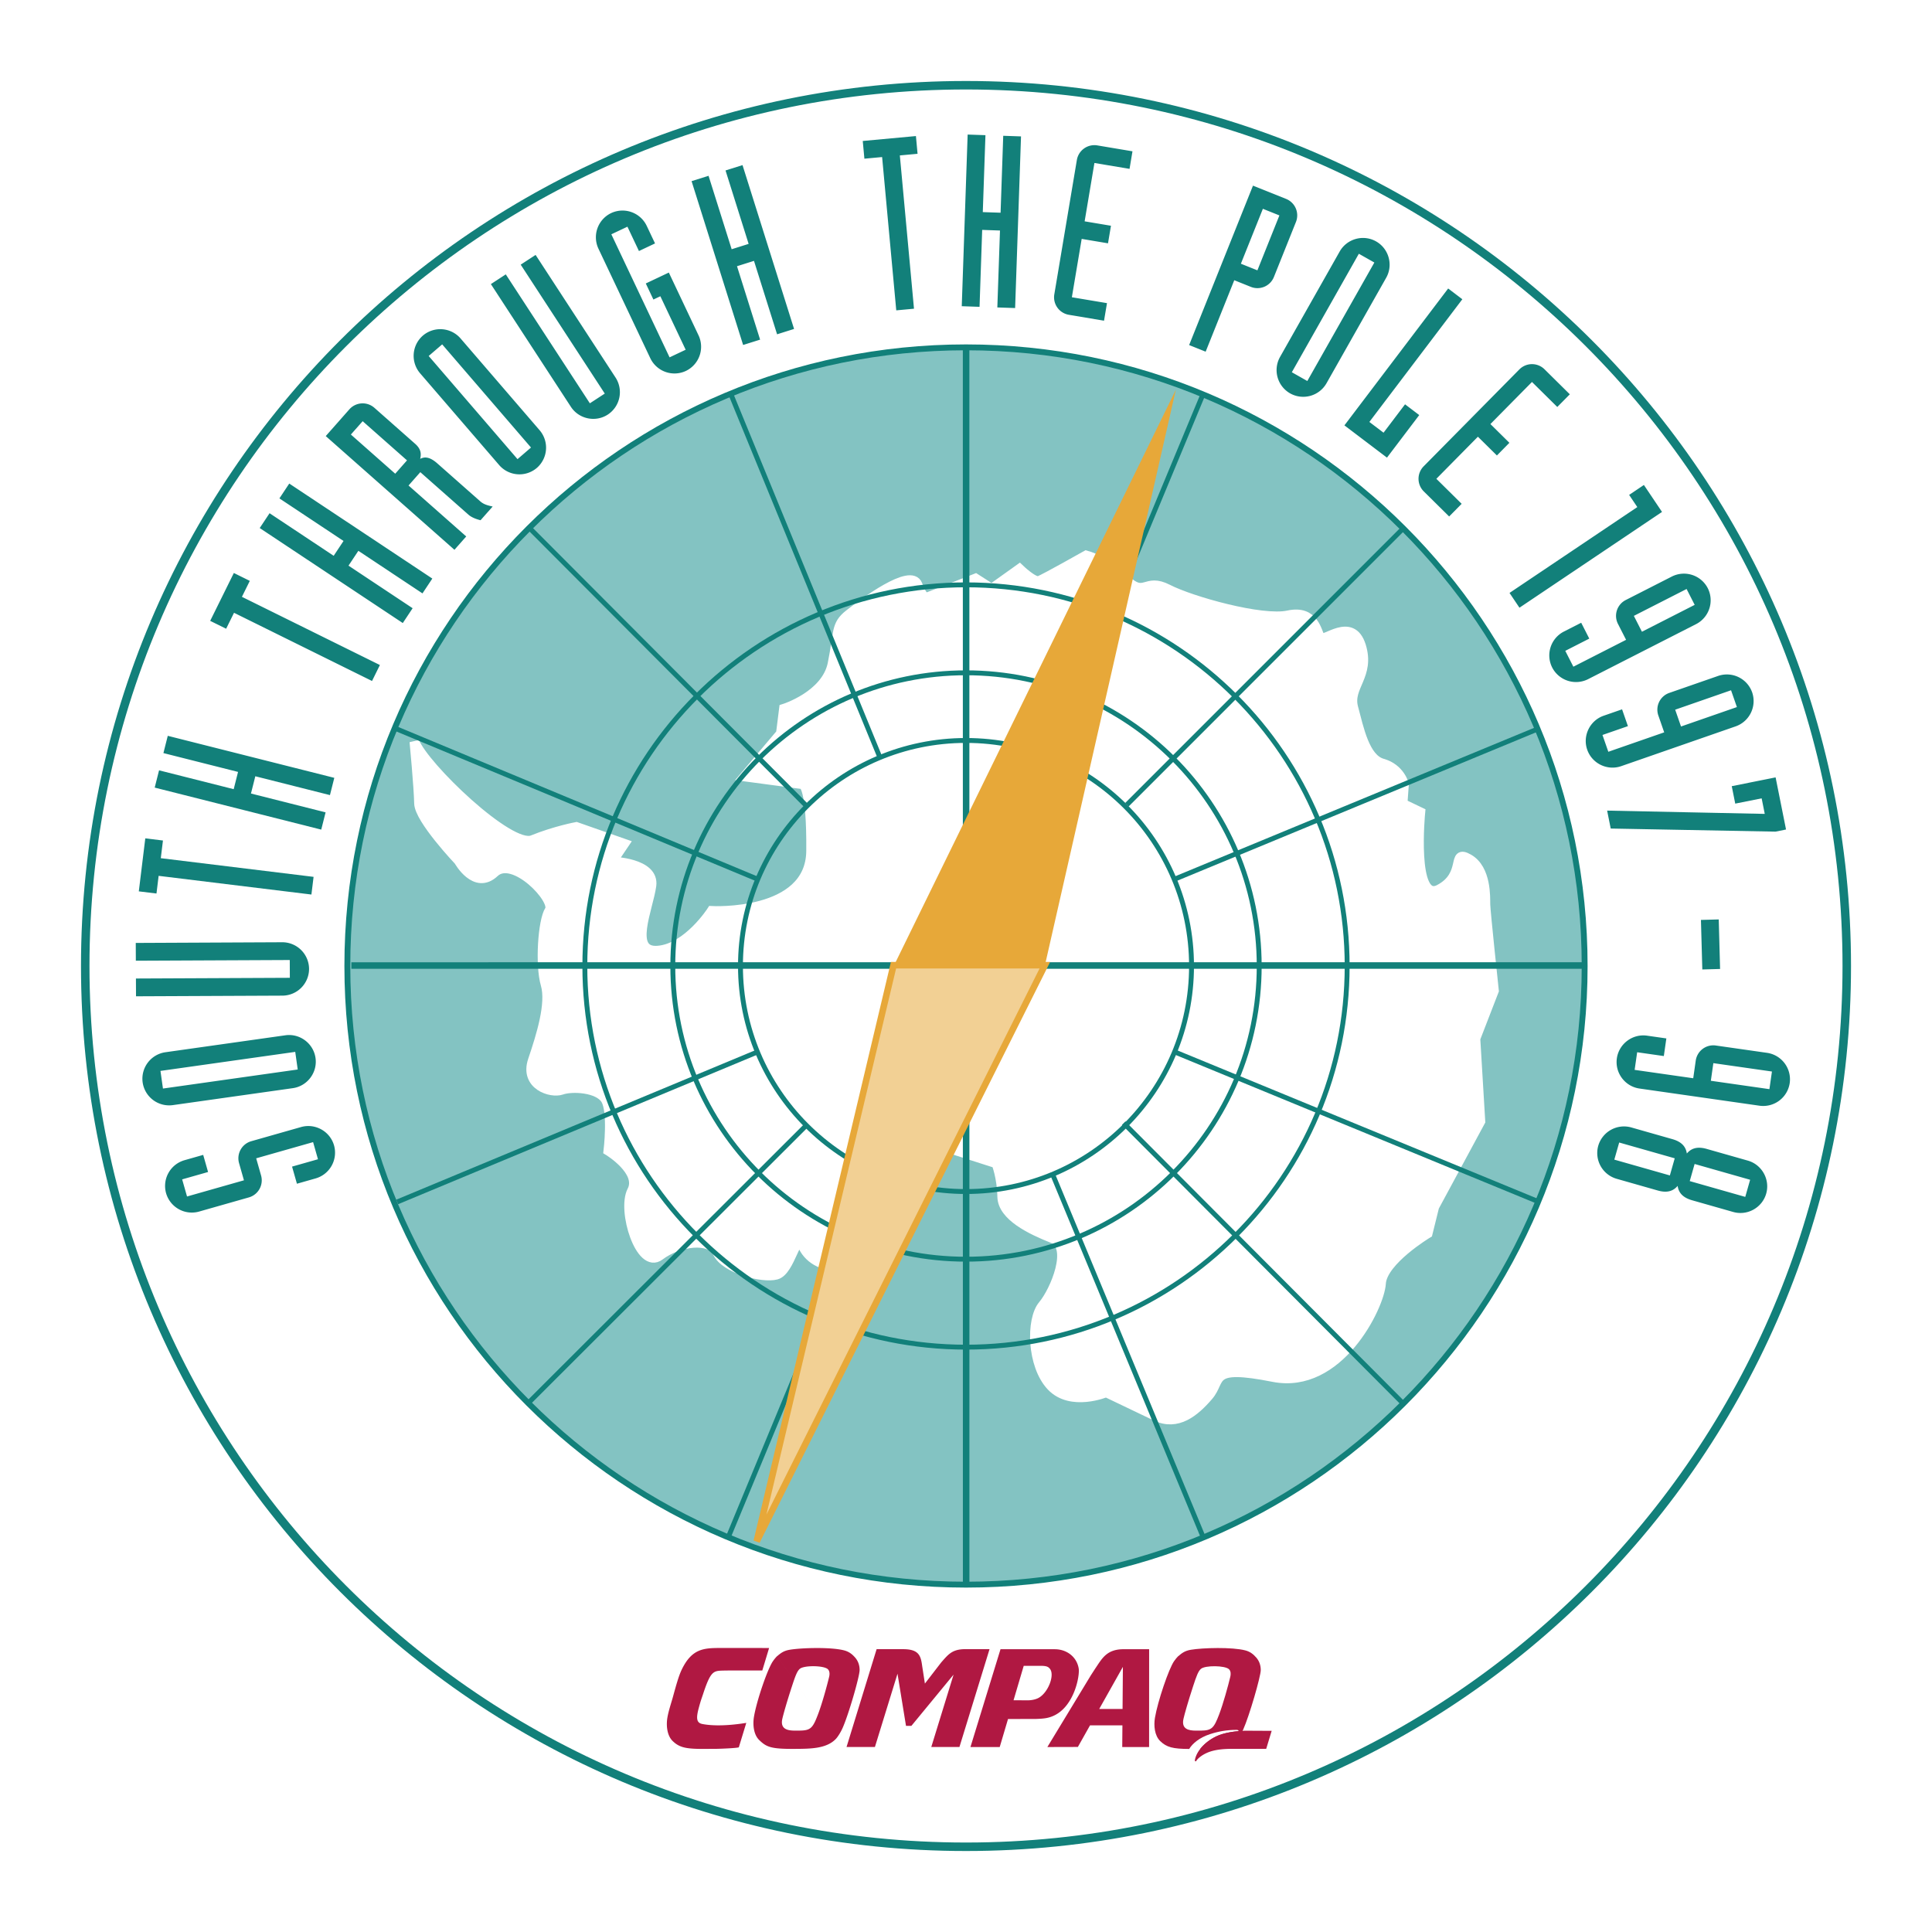 <svg xmlns="http://www.w3.org/2000/svg" width="2500" height="2500" viewBox="0 0 192.756 192.756"><path fill-rule="evenodd" clip-rule="evenodd" fill="#fff" d="M0 0h192.756v192.756H0V0z"/><path d="M29.625 118.101l-.486-1.708 2.585-.735-.486-1.708-5.678 1.615.486 1.708a1.771 1.771 0 0 1-1.222 2.194l-4.963 1.412a2.673 2.673 0 0 1-3.291-1.833 2.672 2.672 0 0 1 1.833-3.291l1.87-.532.486 1.708-2.585.735.486 1.708 5.678-1.615-.486-1.708a1.772 1.772 0 0 1 1.223-2.194l4.962-1.412c1.408-.4 2.89.425 3.291 1.833a2.673 2.673 0 0 1-1.833 3.291l-1.87.532zM17.242 110.258a2.673 2.673 0 0 1-3.01-2.265 2.673 2.673 0 0 1 2.264-3.01l11.974-1.692c1.449-.205 2.805.815 3.01 2.265s-.815 2.805-2.264 3.01l-11.974 1.692zm-1.233-3.412l.249 1.759 13.446-1.901-.248-1.758-13.447 1.9zM28.159 94.008a2.674 2.674 0 0 1 2.676 2.652 2.672 2.672 0 0 1-2.651 2.675l-14.614.066-.008-1.775 15.356-.07-.008-1.775-15.357.07-.008-1.775 14.614-.068zM15.827 87.383l-.215 1.763-1.763-.215.647-5.288 1.762.215-.216 1.763 15.244 1.863-.216 1.763-15.243-1.864zM15.435 78.579l.435-1.723 7.446 1.88.434-1.722-7.446-1.879.435-1.722 16.615 4.192-.435 1.722-7.446-1.879-.434 1.722 7.446 1.88-.435 1.721-16.615-4.192zM23.349 61.138l-.787 1.591-1.592-.786 2.361-4.776 1.592.787-.787 1.592 13.767 6.804-.786 1.592-13.768-6.804zM25.913 52.683l.982-1.479 6.397 4.248.982-1.479-6.397-4.248.982-1.48 14.274 9.479-.982 1.479-6.397-4.248-.983 1.48 6.397 4.247-.981 1.479-14.274-9.478zM32.5 43.508l2.351-2.662a1.771 1.771 0 0 1 2.507-.155l4.064 3.59c.611.541.607 1.017.501 1.5.412-.213.92-.244 1.711.455l4.28 3.781c.36.317.757.412 1.239.519l-1.208 1.367c-.397-.095-.883-.269-1.208-.554l-4.802-4.242-1.175 1.331 5.755 5.084-1.176 1.331L32.5 43.508zm6.931 3.754l1.176-1.331-4.424-3.908-1.176 1.331 4.424 3.908zM41.911 37.24a2.673 2.673 0 0 1 .28-3.757 2.673 2.673 0 0 1 3.756.28l7.893 9.164a2.674 2.674 0 0 1-.28 3.757 2.672 2.672 0 0 1-3.756-.281l-7.893-9.163zm2.205-2.882l-1.346 1.159 8.863 10.292 1.345-1.159-8.862-10.292zM61.418 37.675a2.674 2.674 0 0 1-.776 3.686c-1.227.8-2.887.45-3.686-.776l-7.981-12.241 1.487-.97 8.388 12.864 1.488-.97-8.388-12.864 1.487-.97 7.981 12.241zM59.705 24.807a2.673 2.673 0 0 1 1.269-3.547 2.674 2.674 0 0 1 3.547 1.269l.832 1.757-1.605.76-1.149-2.429-1.605.759 5.81 12.277 1.605-.76-2.525-5.336-.694.328-.759-1.604 2.299-1.088 2.966 6.269a2.673 2.673 0 0 1-1.268 3.547 2.674 2.674 0 0 1-3.547-1.269l-5.176-10.933zM68.999 18.073l1.693-.533 2.306 7.326 1.693-.533-2.305-7.326 1.695-.533 5.143 16.345-1.694.534-2.305-7.326-1.694.533 2.305 7.326-1.694.532-5.143-16.345zM88.009 15.67l-1.768.163-.164-1.768 5.305-.49.163 1.769-1.768.163L91.189 30.8l-1.769.164-1.411-15.294zM96.542 13.425l1.776.061-.265 7.676 1.775.061.264-7.676 1.775.061-.588 17.126-1.775-.061.264-7.675-1.776-.061-.263 7.675-1.775-.061.588-17.126zM112.695 16.848l-3.504-.588-.977 5.822 2.627.441-.295 1.752-2.627-.441-.979 5.822 3.504.588-.295 1.752-3.502-.588a1.77 1.77 0 0 1-1.457-2.046l2.248-13.396a1.774 1.774 0 0 1 2.047-1.458l3.502.588-.292 1.752zM125.01 18.522l3.297 1.32a1.771 1.771 0 0 1 .988 2.309l-2.195 5.48a1.77 1.77 0 0 1-2.309.988l-1.648-.661-2.855 7.129-1.648-.66 6.37-15.905zm-1.207 7.789l1.648.661 2.195-5.48-1.648-.66-2.195 5.479zM133.662 25.091c.721-1.274 2.355-1.728 3.629-1.007s1.729 2.355 1.008 3.63l-5.955 10.526a2.672 2.672 0 0 1-3.629 1.007 2.673 2.673 0 0 1-1.008-3.63l5.955-10.526zm3.457 1.101l-1.547-.875-6.686 11.821 1.545.875 6.688-11.821zM144.484 28.783l1.414 1.073-9.277 12.242 1.416 1.072 2.145-2.831 1.416 1.073-3.219 4.246-4.246-3.218 10.351-13.657zM155.371 40.604l-2.525-2.495-4.148 4.199 1.895 1.871-1.246 1.264-1.896-1.872-4.146 4.199 2.525 2.496-1.248 1.263-2.525-2.496a1.77 1.77 0 0 1-.016-2.511l9.543-9.662a1.773 1.773 0 0 1 2.512-.016l2.525 2.496-1.25 1.264zM163.355 50.591l-.816-1.215 1.473-.99 1.808 2.689-14.224 9.556-.991-1.474 12.75-8.566zM156.168 64.935l.807 1.582 5.26-2.682-.807-1.582a1.771 1.771 0 0 1 .775-2.389l4.598-2.343a2.673 2.673 0 0 1 3.584 1.163 2.673 2.673 0 0 1-1.164 3.583l-10.777 5.493a2.672 2.672 0 0 1-3.582-1.163 2.672 2.672 0 0 1 1.162-3.583l1.732-.883.807 1.583-2.395 1.221zm6.842-3.489l.807 1.582 5.262-2.681-.807-1.583-5.262 2.682zM159.879 73.328l.584 1.677 5.574-1.938-.582-1.677a1.77 1.77 0 0 1 1.094-2.26l4.873-1.694a2.673 2.673 0 0 1 3.391 1.641 2.675 2.675 0 0 1-1.643 3.391l-11.422 3.971c-1.383.481-2.91-.259-3.391-1.641s.26-2.91 1.641-3.39l1.836-.638.584 1.677-2.539.881zm7.254-2.522l.582 1.677 5.576-1.938-.584-1.677-5.574 1.938zM176.07 81.202l-.31-1.553-2.635.528-.348-1.741 4.375-.876 1.041 5.2-1.058.212-16.434-.308-.357-1.789 15.726.327zM171.479 91.732l.134 4.942-1.773.049-.137-4.942 1.776-.049zM163.34 104.983l-.252 1.758 5.846.836.25-1.758a1.773 1.773 0 0 1 2.01-1.507l5.107.73a2.672 2.672 0 0 1 2.26 3.015 2.673 2.673 0 0 1-3.014 2.26l-11.973-1.713c-1.449-.207-2.467-1.564-2.26-3.014s1.564-2.468 3.014-2.261l1.924.275-.252 1.759-2.66-.38zm7.601 1.087l-.25 1.759 5.844.836.252-1.759-5.846-.836zM166.857 113.653c1.039.296 1.352.859 1.439 1.433.375-.442.938-.756 1.977-.46l4.109 1.169c1.406.4 2.232 1.883 1.832 3.291s-1.883 2.233-3.291 1.833l-4.107-1.169c-1.039-.296-1.354-.859-1.439-1.433-.375.442-.939.756-1.977.461l-4.109-1.17a2.674 2.674 0 0 1-1.834-3.291 2.676 2.676 0 0 1 3.293-1.833l4.107 1.169zm2.215 2.477l-.486 1.708 5.539 1.576.486-1.708-5.539-1.576zm-7.525-2.141l-.486 1.708 5.541 1.576.486-1.708-5.541-1.576z" fill-rule="evenodd" clip-rule="evenodd" fill="#12807a"/><path d="M96.377 34.655c34.089 0 61.724 27.635 61.724 61.723s-27.635 61.723-61.724 61.723c-34.088 0-61.723-27.635-61.723-61.723S62.29 34.655 96.377 34.655z" fill-rule="evenodd" clip-rule="evenodd" fill="#83c3c2" stroke="#12807a" stroke-width=".586" stroke-miterlimit="2.613"/><path d="M41.35 74c.922 2.445 9.507 10.735 11.777 9.816 2.27-.919 4.373-1.308 4.373-1.308l4.777 1.675-1.2 1.779s4.222.102 3.911 2.393c-.312 2.292-2.344 6.723.641 6.495s5.382-3.963 5.382-3.963 9.856.531 9.918-5.976c.062-6.507-.82-6.667-.82-6.667l-5.816-.777 3.618-4.284.309-2.467s4.197-1.304 4.845-4.48c.648-3.177.284-3.874 1.671-4.953 1.388-1.08 6.161-4.669 6.807-2.933.646 1.736 1.076 1.212 1.076 1.212l4.715-1.841 1.602 1.027 2.777-1.983s1.432 1.382 1.957 1.197c.523-.185 4.701-2.544 4.701-2.544s1.943.493 3.912 2.394c1.967 1.899 1.93-.21 4.236.98s9.375 3.177 12.004 2.604c2.627-.574 2.842 1.709 3.203 2.23s3.127-2.165 4.059.808c.932 2.973-1.336 4.067-.771 6.168.564 2.1 1.145 5.079 2.91 5.576 1.768.496 2.146 2.072 2.146 2.072l-.141 1.937 1.773.848s-.896 9.16 1.893 7.704c2.787-1.456 1.16-4.065 2.936-3.041 1.777 1.024 1.65 3.84 1.662 4.543.014.703.854 8.601.854 8.601l-1.85 4.78.496 8.256-4.6 8.521-.656 2.649s-4.523 2.717-4.66 5.005-4.209 10.624-10.738 9.332c-6.529-1.293-5.096.265-6.475 1.871-1.377 1.607-3.111 3.044-5.238 2.026l-4.965-2.375s-3.492 1.468-5.463-.608c-1.971-2.075-2.051-6.646-.844-8.073 1.205-1.428 3.062-5.856.938-6.698s-4.963-2.199-4.996-4.133-.586-3.331-.586-3.331l-9.372-3.001-4.585-.799s2.229 6.119 1.887 7.353c-.342 1.233-2.81.225-2.779 1.982s1.313 4.725-.62 4.759c-1.934.033-3.355-.82-3.907-2.218-.552-1.396-1.185 2.658-2.584 3.034-1.4.377-5.11-.613-5.841-2.184-.731-1.569-3.889-1.162-5.798.277-1.909 1.44-3.771-4.506-2.751-6.458 1.021-1.952-2.355-4.003-2.355-4.003s.459-3.877-.265-5.095-3.365-1.348-4.413-.978-3.701-.463-2.865-2.939 1.835-5.659 1.274-7.583c-.562-1.925-.287-6.325.398-7.393.685-1.067-3.614-5.563-5.517-3.772-1.903 1.792-3.538-1.169-3.538-1.169s-3.94-4.151-3.968-5.733S41.35 74 41.35 74z" fill-rule="evenodd" clip-rule="evenodd" fill="#fff" stroke="#fff" stroke-width=".977" stroke-miterlimit="2.613"/><path d="M72.984 39.483l14.828 36.138m17.157 41.42l15.094 36.369M52.901 52.757l27.524 27.608m31.686 31.688l27.904 27.995M39.539 72.712l36.177 15.056m41.348 17.127l36.49 15.023m-113.927 0l36.053-15.009m41.42-17.157l36.367-15.041M52.813 139.872l27.684-27.646m31.929-31.932l27.607-27.608" fill="none" stroke="#12807a" stroke-width=".488" stroke-miterlimit="2.613"/><path d="M96.378 8.504c48.53 0 87.874 39.343 87.874 87.874 0 48.531-39.344 87.874-87.874 87.874-48.531 0-87.874-39.343-87.874-87.874 0-48.531 39.343-87.874 87.874-87.874" fill="none" stroke="#12807a" stroke-width=".847" stroke-miterlimit="2.613"/><path d="M35.055 96.331l123.195-.001m-61.857 61.692L96.388 34.64" fill="none" stroke="#12807a" stroke-width=".651" stroke-miterlimit="2.613"/><path d="M96.378 73.876c12.427 0 22.501 10.075 22.501 22.502 0 12.428-10.074 22.502-22.501 22.502-12.427 0-22.501-10.074-22.501-22.502-.001-12.427 10.074-22.502 22.501-22.502m0-6.75c16.155 0 29.253 13.097 29.253 29.252s-13.098 29.252-29.253 29.252-29.252-13.097-29.252-29.252 13.097-29.252 29.252-29.252m0-8.776c21.003 0 38.028 17.026 38.028 38.028s-17.025 38.028-38.028 38.028c-21.002 0-38.028-17.026-38.028-38.028S75.376 58.35 96.378 58.35m-23.659 94.87l14.922-36.031m17.365-41.73l14.99-36.059" fill="none" stroke="#12807a" stroke-width=".488" stroke-miterlimit="2.613"/><path fill-rule="evenodd" clip-rule="evenodd" fill="#e7a839" d="M117.316 38.879L89.188 96.338h15.058l13.07-57.459z"/><path fill-rule="evenodd" clip-rule="evenodd" fill="#f2d094" stroke="#e7a839" stroke-width=".651" stroke-miterlimit="2.613" d="M75.499 153.774l13.648-57.477h15.099l-28.747 57.477z"/><path d="M121.627 171.067c.414-1.085.904-2.87 1.119-3.772.055-.229.078-.557-.131-.758-.393-.377-2.377-.403-2.801-.032-.26.229-.43.666-.781 1.742-.518 1.584-.842 2.742-.953 3.223-.25 1.066.547 1.192 1.225 1.195.088.001.43 0 .514-.001 1.081-.013 1.294-.255 1.808-1.597zm-1.879 3.422c.545-.696 1.402-1.246 2.199-1.48.502-.148 1.066-.262 1.547-.278.023-.001.088-.07.088-.084 0-.015-.156-.057-.18-.057-.98.001-1.791.14-2.656.418-1.062.342-1.771.936-2.098 1.485-1.631-.007-2.254-.164-2.898-.79-.555-.54-.654-1.53-.521-2.318.279-1.649 1.379-4.888 1.906-5.644.143-.206.281-.373.418-.51l.004.005c.365-.31.656-.538 1.25-.638 1.195-.202 4.131-.283 5.441.062.455.12.779.354 1.096.721.283.327.441.743.443 1.235.002.635-1.143 4.591-1.758 5.955-.162.358-.445.828-.66 1.053-.826.865-2.547.868-3.621.865z" fill-rule="evenodd" clip-rule="evenodd" fill="#b01842"/><path d="M119.211 175.614s-.01.092.057.113c.053.016.078-.031.107-.076.143-.228.684-.709 1.553-.95.57-.159 1.223-.215 1.959-.218h3.443l.545-1.797-2.664-.014c-.646.035-1.502.111-2.264.336-1.193.352-2.521 1.407-2.736 2.606zM84.459 174.299h2.831l2.254-7.313.848 5.206.536-.001 4.21-5.113-2.225 7.222h2.81l3.003-9.762-2.428-.003c-1.317.006-1.695.537-2.393 1.324l-1.628 2.112-.271-1.752c-.135-.979-.286-1.681-1.898-1.681H87.46l-3.001 9.761zM107.539 174.294l-3.043.008 4.338-7.153c.039-.059.436-.675.477-.734.648-.956 1.113-1.882 2.816-1.872l2.523-.003-.004 9.763h-2.68l.018-2.162-3.232-.002-1.213 2.155zm4.459-3.791l.033-4.199-2.363 4.203 2.33-.004zM102.137 166.202l1.867.002c.479.019.621.13.762.315.467.621-.178 2.334-1.131 2.871-.289.164-.691.239-1.004.249l-1.51-.002 1.016-3.435zm1.17 5.301c.762-.03 1.225-.057 1.807-.318 2.062-.93 2.633-3.983 2.506-4.731-.201-1.173-1.213-1.91-2.385-1.91l-5.414-.002-3 9.763h2.92l.83-2.8 2.736-.002zM77.536 165.236c.365-.31.655-.538 1.25-.638 1.194-.201 4.128-.283 5.439.062.455.121.78.354 1.097.721.282.327.441.743.442 1.235.002.635-1.099 4.464-1.716 5.827-.162.359-.444.828-.659 1.053-.943.986-2.564.979-4.075.99-2.392.017-2.843-.178-3.57-.884-.555-.539-.653-1.53-.521-2.318.279-1.648 1.364-4.788 1.891-5.544a3.76 3.76 0 0 1 .418-.51l4.072 5.835c.415-1.086.905-2.87 1.12-3.772.054-.229.078-.557-.132-.758-.392-.376-2.375-.403-2.8-.031-.26.229-.429.666-.78 1.741-.517 1.584-.842 2.742-.954 3.222-.249 1.066.548 1.192 1.225 1.196l.512-.002c1.083-.013 1.297-.255 1.809-1.596l-4.068-5.829zM73.712 174.331l.745-2.439c-2.529.409-3.9.206-4.383.112-.587-.114-.634-.569-.363-1.584.057-.212.124-.456.209-.728.075-.237.158-.467.222-.661.734-2.242 1.018-2.323 1.892-2.353.663-.021 2.086-.014 4.021-.014l.678-2.243-4.738-.002c-1.745 0-2.97.013-4.009 2.223-.275.587-.53 1.5-.845 2.649-.086.314-.203.678-.285.966-.097.341-.205.727-.271 1.119-.133.788-.032 1.784.523 2.323.727.707 1.431.816 3.586.787.184-.004.33-.001.578-.001.511-.001 2.22-.07 2.44-.154z" fill-rule="evenodd" clip-rule="evenodd" fill="#b01842"/></svg>
